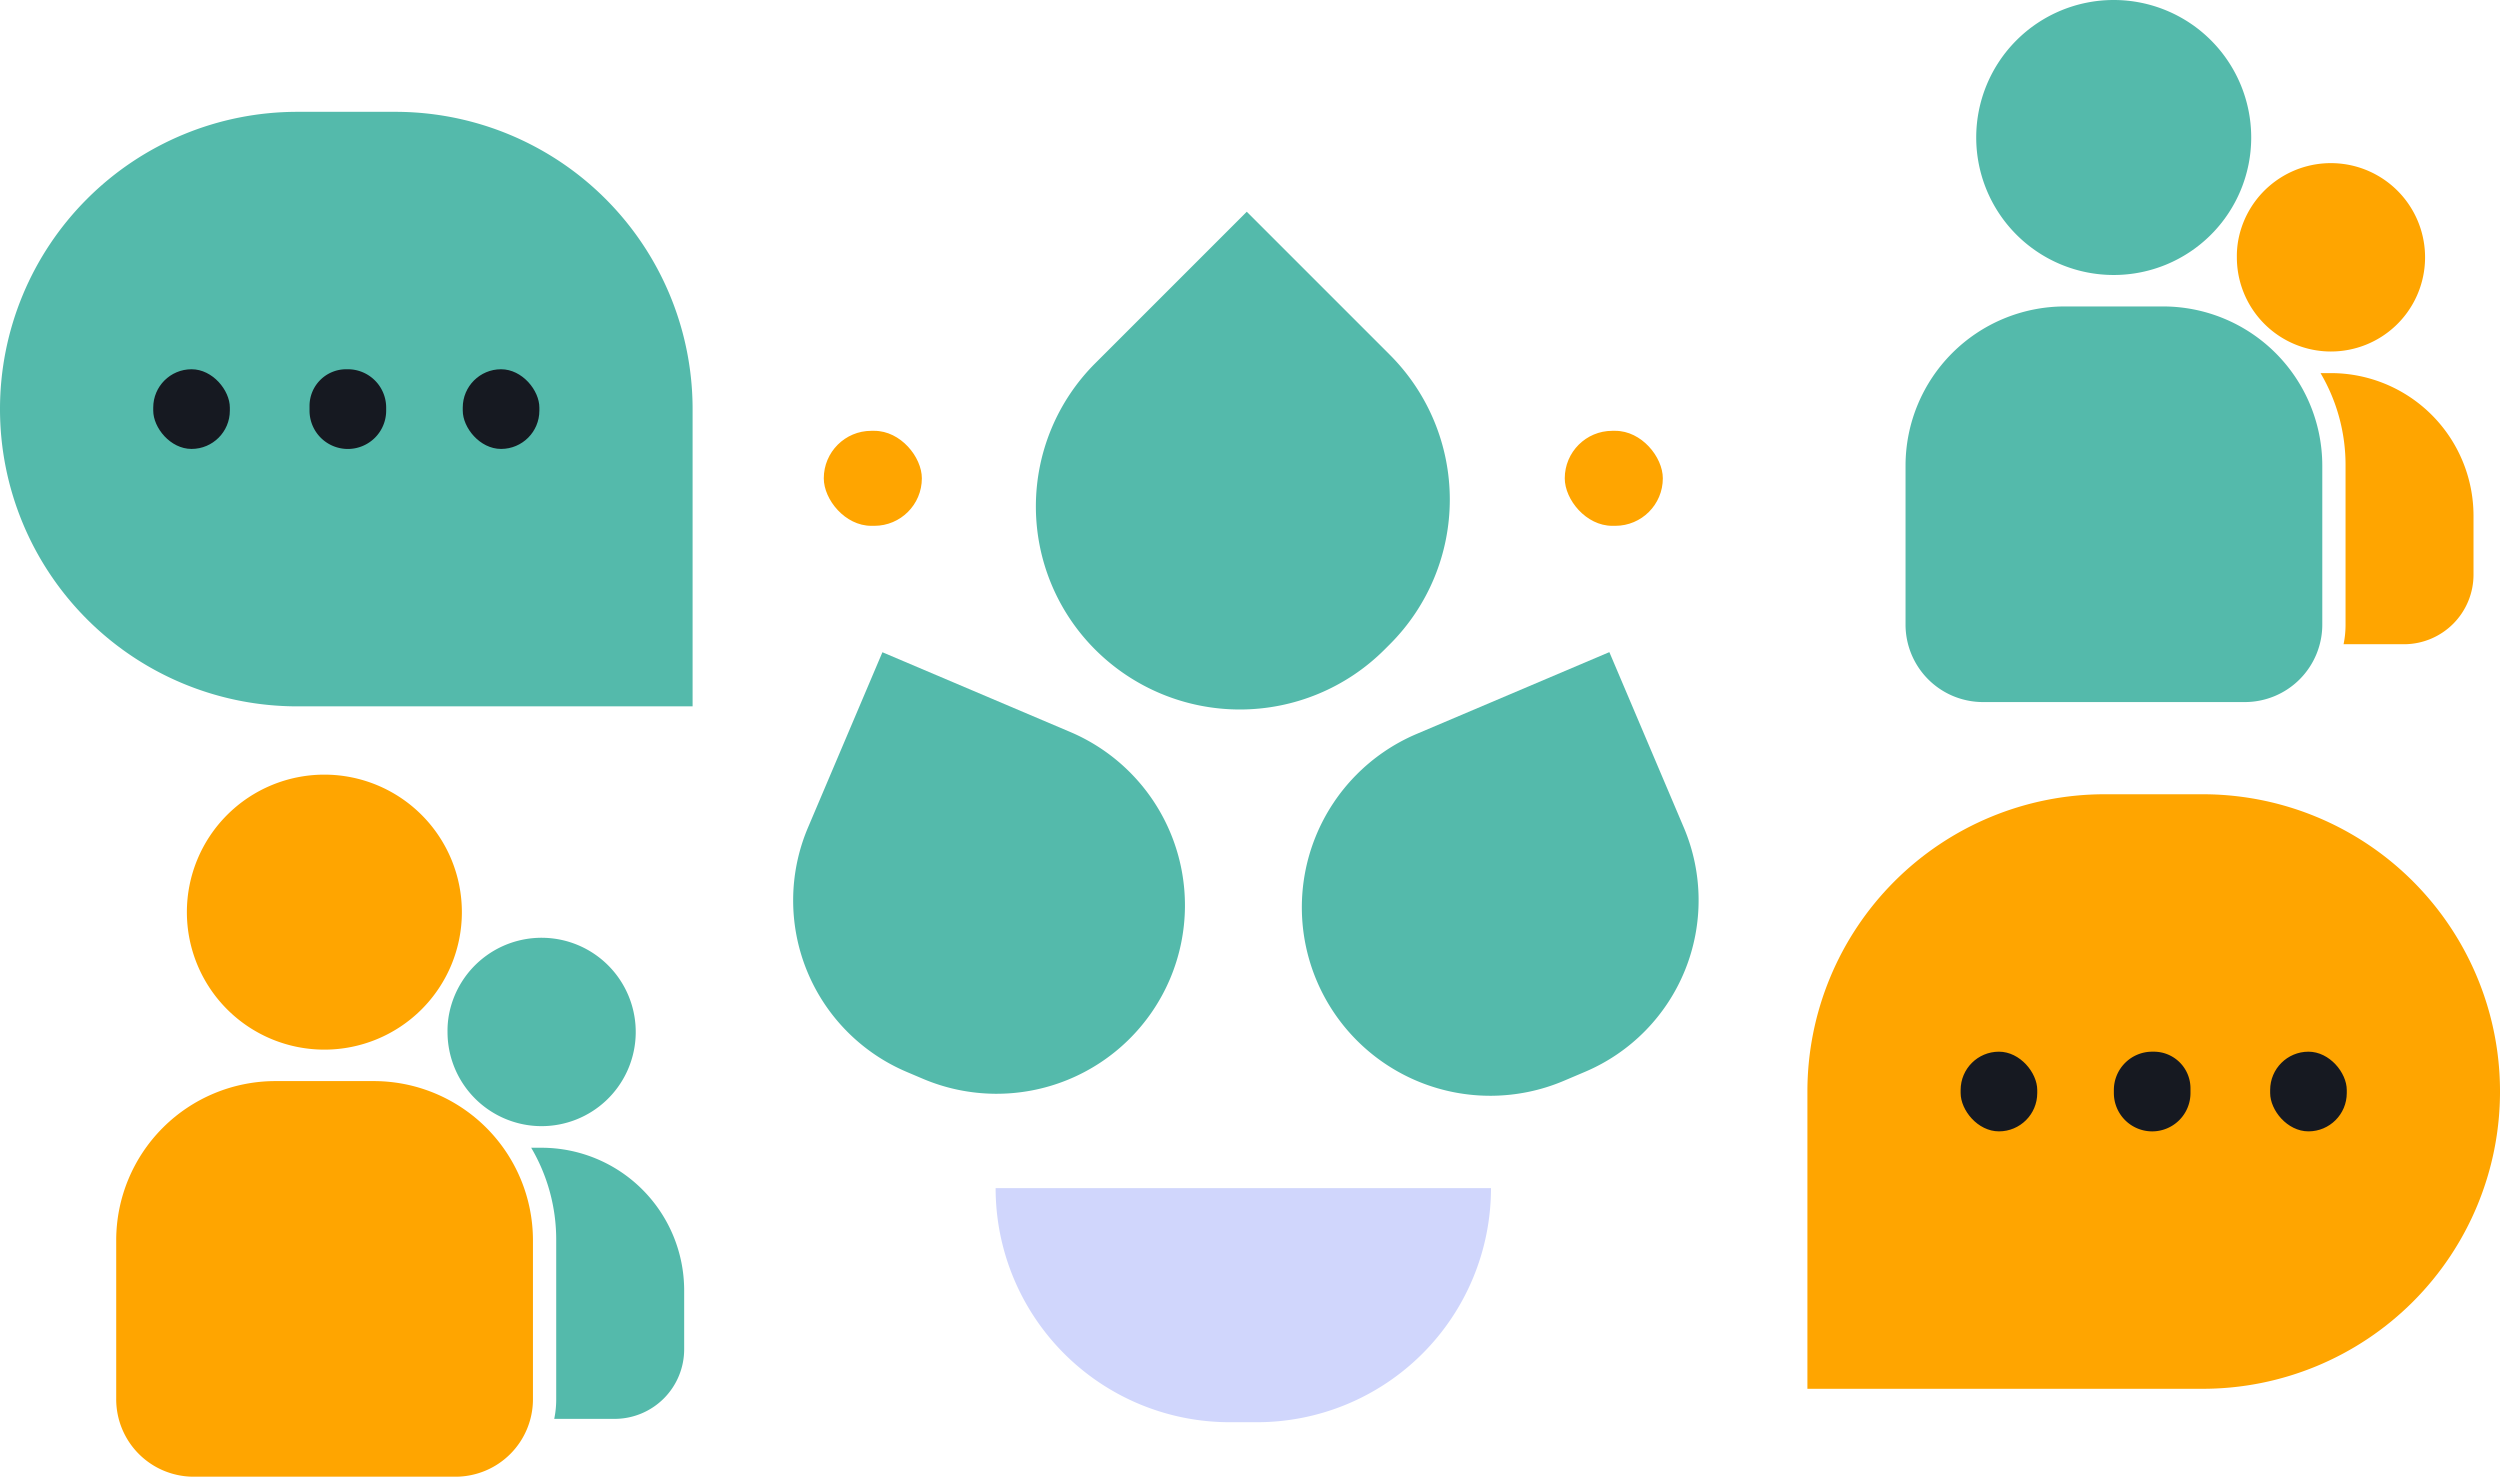 <?xml version="1.0" encoding="UTF-8"?> <svg xmlns="http://www.w3.org/2000/svg" xmlns:xlink="http://www.w3.org/1999/xlink" width="704.594" height="416.187" viewBox="0 0 704.594 416.187"><defs><clipPath id="clip-path"><rect id="Rectangle_1446" data-name="Rectangle 1446" width="160.073" height="197.864" fill="#54baab"></rect></clipPath><clipPath id="clip-path-2"><rect id="Rectangle_1446-2" data-name="Rectangle 1446" width="160.073" height="197.864" fill="orange"></rect></clipPath></defs><g id="Groupe_2827" data-name="Groupe 2827" transform="translate(-149.406 -341.5)"><path id="Rectangle_1294" data-name="Rectangle 1294" d="M0,0H0A65.974,65.974,0,0,1,65.974,65.974v7.664A65.974,65.974,0,0,1,0,139.612H0a0,0,0,0,1,0,0V0A0,0,0,0,1,0,0Z" transform="translate(569.622 676.36) rotate(90)" fill="#d0d6fc"></path><path id="Rectangle_1422" data-name="Rectangle 1422" d="M52.48,0H106.14a0,0,0,0,1,0,0V57.456a53.07,53.07,0,0,1-53.07,53.07h0A53.07,53.07,0,0,1,0,57.456V52.48A52.48,52.48,0,0,1,52.48,0Z" transform="matrix(0.391, -0.921, 0.921, 0.391, 356.604, 623.08)" fill="#54baab"></path><path id="Rectangle_1424" data-name="Rectangle 1424" d="M53.07,0h0a53.07,53.07,0,0,1,53.07,53.07v58.976a0,0,0,0,1,0,0H52.48A52.48,52.48,0,0,1,0,59.566v-6.5A53.07,53.07,0,0,1,53.07,0Z" transform="matrix(-0.391, -0.921, 0.921, -0.391, 541.288, 666.86)" fill="#54baab"></path><path id="Rectangle_1423" data-name="Rectangle 1423" d="M57.036,0h60.431a0,0,0,0,1,0,0V57.036A57.677,57.677,0,0,1,59.79,114.713H57.677A57.677,57.677,0,0,1,0,57.036v0A57.036,57.036,0,0,1,57.036,0Z" transform="translate(417.729 484.238) rotate(-45)" fill="#54baab"></path><rect id="Rectangle_1425" data-name="Rectangle 1425" width="27.639" height="26.775" rx="13.388" transform="translate(590.414 462.923)" fill="orange"></rect><rect id="Rectangle_1451" data-name="Rectangle 1451" width="27.639" height="26.775" rx="13.388" transform="translate(381.58 462.923)" fill="orange"></rect><path id="Rectangle_1412" data-name="Rectangle 1412" d="M83.78,0h27.639A83.78,83.78,0,0,1,195.2,83.78v0a83.78,83.78,0,0,1-83.78,83.78H0a0,0,0,0,1,0,0V83.78A83.78,83.78,0,0,1,83.78,0Z" transform="translate(658.801 565.353)" fill="orange"></path><path id="Rectangle_1452" data-name="Rectangle 1452" d="M83.78,0h27.638A83.78,83.78,0,0,1,195.2,83.78v83.78a0,0,0,0,1,0,0H83.78A83.78,83.78,0,0,1,0,83.78v0A83.78,83.78,0,0,1,83.78,0Z" transform="translate(149.406 373.018)" fill="#54baab"></path><g id="Groupe_1957" data-name="Groupe 1957" transform="translate(701.986 637.905)"><rect id="Rectangle_1386" data-name="Rectangle 1386" width="21.593" height="22.457" rx="10.796" transform="translate(0 0)" fill="#161921"></rect><rect id="Rectangle_1387" data-name="Rectangle 1387" width="21.593" height="22.457" rx="10.796" transform="translate(87.235 0)" fill="#161921"></rect><path id="Rectangle_1388" data-name="Rectangle 1388" d="M10.8,0h.469A10.327,10.327,0,0,1,21.593,10.327V11.66a10.8,10.8,0,0,1-10.8,10.8h0A10.8,10.8,0,0,1,0,11.66V10.8A10.8,10.8,0,0,1,10.8,0Z" transform="translate(43.186 0)" fill="#161921"></path></g><g id="Groupe_2040" data-name="Groupe 2040" transform="translate(192.593 445.57)"><rect id="Rectangle_1386-2" data-name="Rectangle 1386" width="21.593" height="22.457" rx="10.796" transform="translate(87.235 0)" fill="#161921"></rect><rect id="Rectangle_1387-2" data-name="Rectangle 1387" width="21.593" height="22.457" rx="10.796" transform="translate(0 0)" fill="#161921"></rect><path id="Rectangle_1388-2" data-name="Rectangle 1388" d="M10.327,0H10.8a10.8,10.8,0,0,1,10.8,10.8v.864a10.8,10.8,0,0,1-10.8,10.8h0A10.8,10.8,0,0,1,0,11.66V10.327A10.327,10.327,0,0,1,10.327,0Z" transform="translate(44.05 0)" fill="#161921"></path></g><g id="Groupe_2125" data-name="Groupe 2125" transform="translate(686.46 341.5)"><g id="Groupe_2037" data-name="Groupe 2037" transform="translate(0 0)" clip-path="url(#clip-path)"><path id="Tracé_3224" data-name="Tracé 3224" d="M127.677,38.75A38.751,38.751,0,1,1,88.925,0a38.751,38.751,0,0,1,38.751,38.75" transform="translate(-30.255)" fill="#54baab"></path><path id="Tracé_3225" data-name="Tracé 3225" d="M0,262.394v44.8a21.832,21.832,0,0,0,21.855,21.854H95.6a21.83,21.83,0,0,0,21.854-21.854v-44.8a44.887,44.887,0,0,0-44.908-44.843H44.8A44.889,44.889,0,0,0,0,262.394Z" transform="translate(0 -131.182)" fill="#54baab"></path><path id="Tracé_3226" data-name="Tracé 3226" d="M253.431,167.563a26.252,26.252,0,0,0,8.292,1.334,26.545,26.545,0,1,0-26.078-31.614,25.036,25.036,0,0,0-.443,5.046,26.522,26.522,0,0,0,18.23,25.235Z" transform="translate(-141.824 -69.83)" fill="orange"></path><path id="Tracé_3227" data-name="Tracé 3227" d="M337.725,321.653V305.09a40.219,40.219,0,0,0-40.2-40.218h-2.912a50.962,50.962,0,0,1,7.048,25.945v44.909a27.088,27.088,0,0,1-.557,5.558H318.16a19.612,19.612,0,0,0,19.565-19.632Z" transform="translate(-177.652 -159.716)" fill="orange"></path></g></g><g id="Groupe_2126" data-name="Groupe 2126" transform="translate(182.157 559.823)"><g id="Groupe_2037-2" data-name="Groupe 2037" transform="translate(0 0)" clip-path="url(#clip-path-2)"><path id="Tracé_3224-2" data-name="Tracé 3224" d="M127.677,38.75A38.751,38.751,0,1,1,88.925,0a38.751,38.751,0,0,1,38.751,38.75" transform="translate(-30.255)" fill="orange"></path><path id="Tracé_3225-2" data-name="Tracé 3225" d="M0,262.394v44.8a21.832,21.832,0,0,0,21.855,21.854H95.6a21.83,21.83,0,0,0,21.854-21.854v-44.8a44.887,44.887,0,0,0-44.908-44.843H44.8A44.889,44.889,0,0,0,0,262.394Z" transform="translate(0 -131.182)" fill="orange"></path><path id="Tracé_3226-2" data-name="Tracé 3226" d="M253.431,167.563a26.252,26.252,0,0,0,8.292,1.334,26.545,26.545,0,1,0-26.078-31.614,25.036,25.036,0,0,0-.443,5.046,26.522,26.522,0,0,0,18.23,25.235Z" transform="translate(-141.824 -69.83)" fill="#54baab"></path><path id="Tracé_3227-2" data-name="Tracé 3227" d="M337.725,321.653V305.09a40.219,40.219,0,0,0-40.2-40.218h-2.912a50.962,50.962,0,0,1,7.048,25.945v44.909a27.088,27.088,0,0,1-.557,5.558H318.16a19.612,19.612,0,0,0,19.565-19.632Z" transform="translate(-177.652 -159.716)" fill="#54baab"></path></g></g></g></svg> 